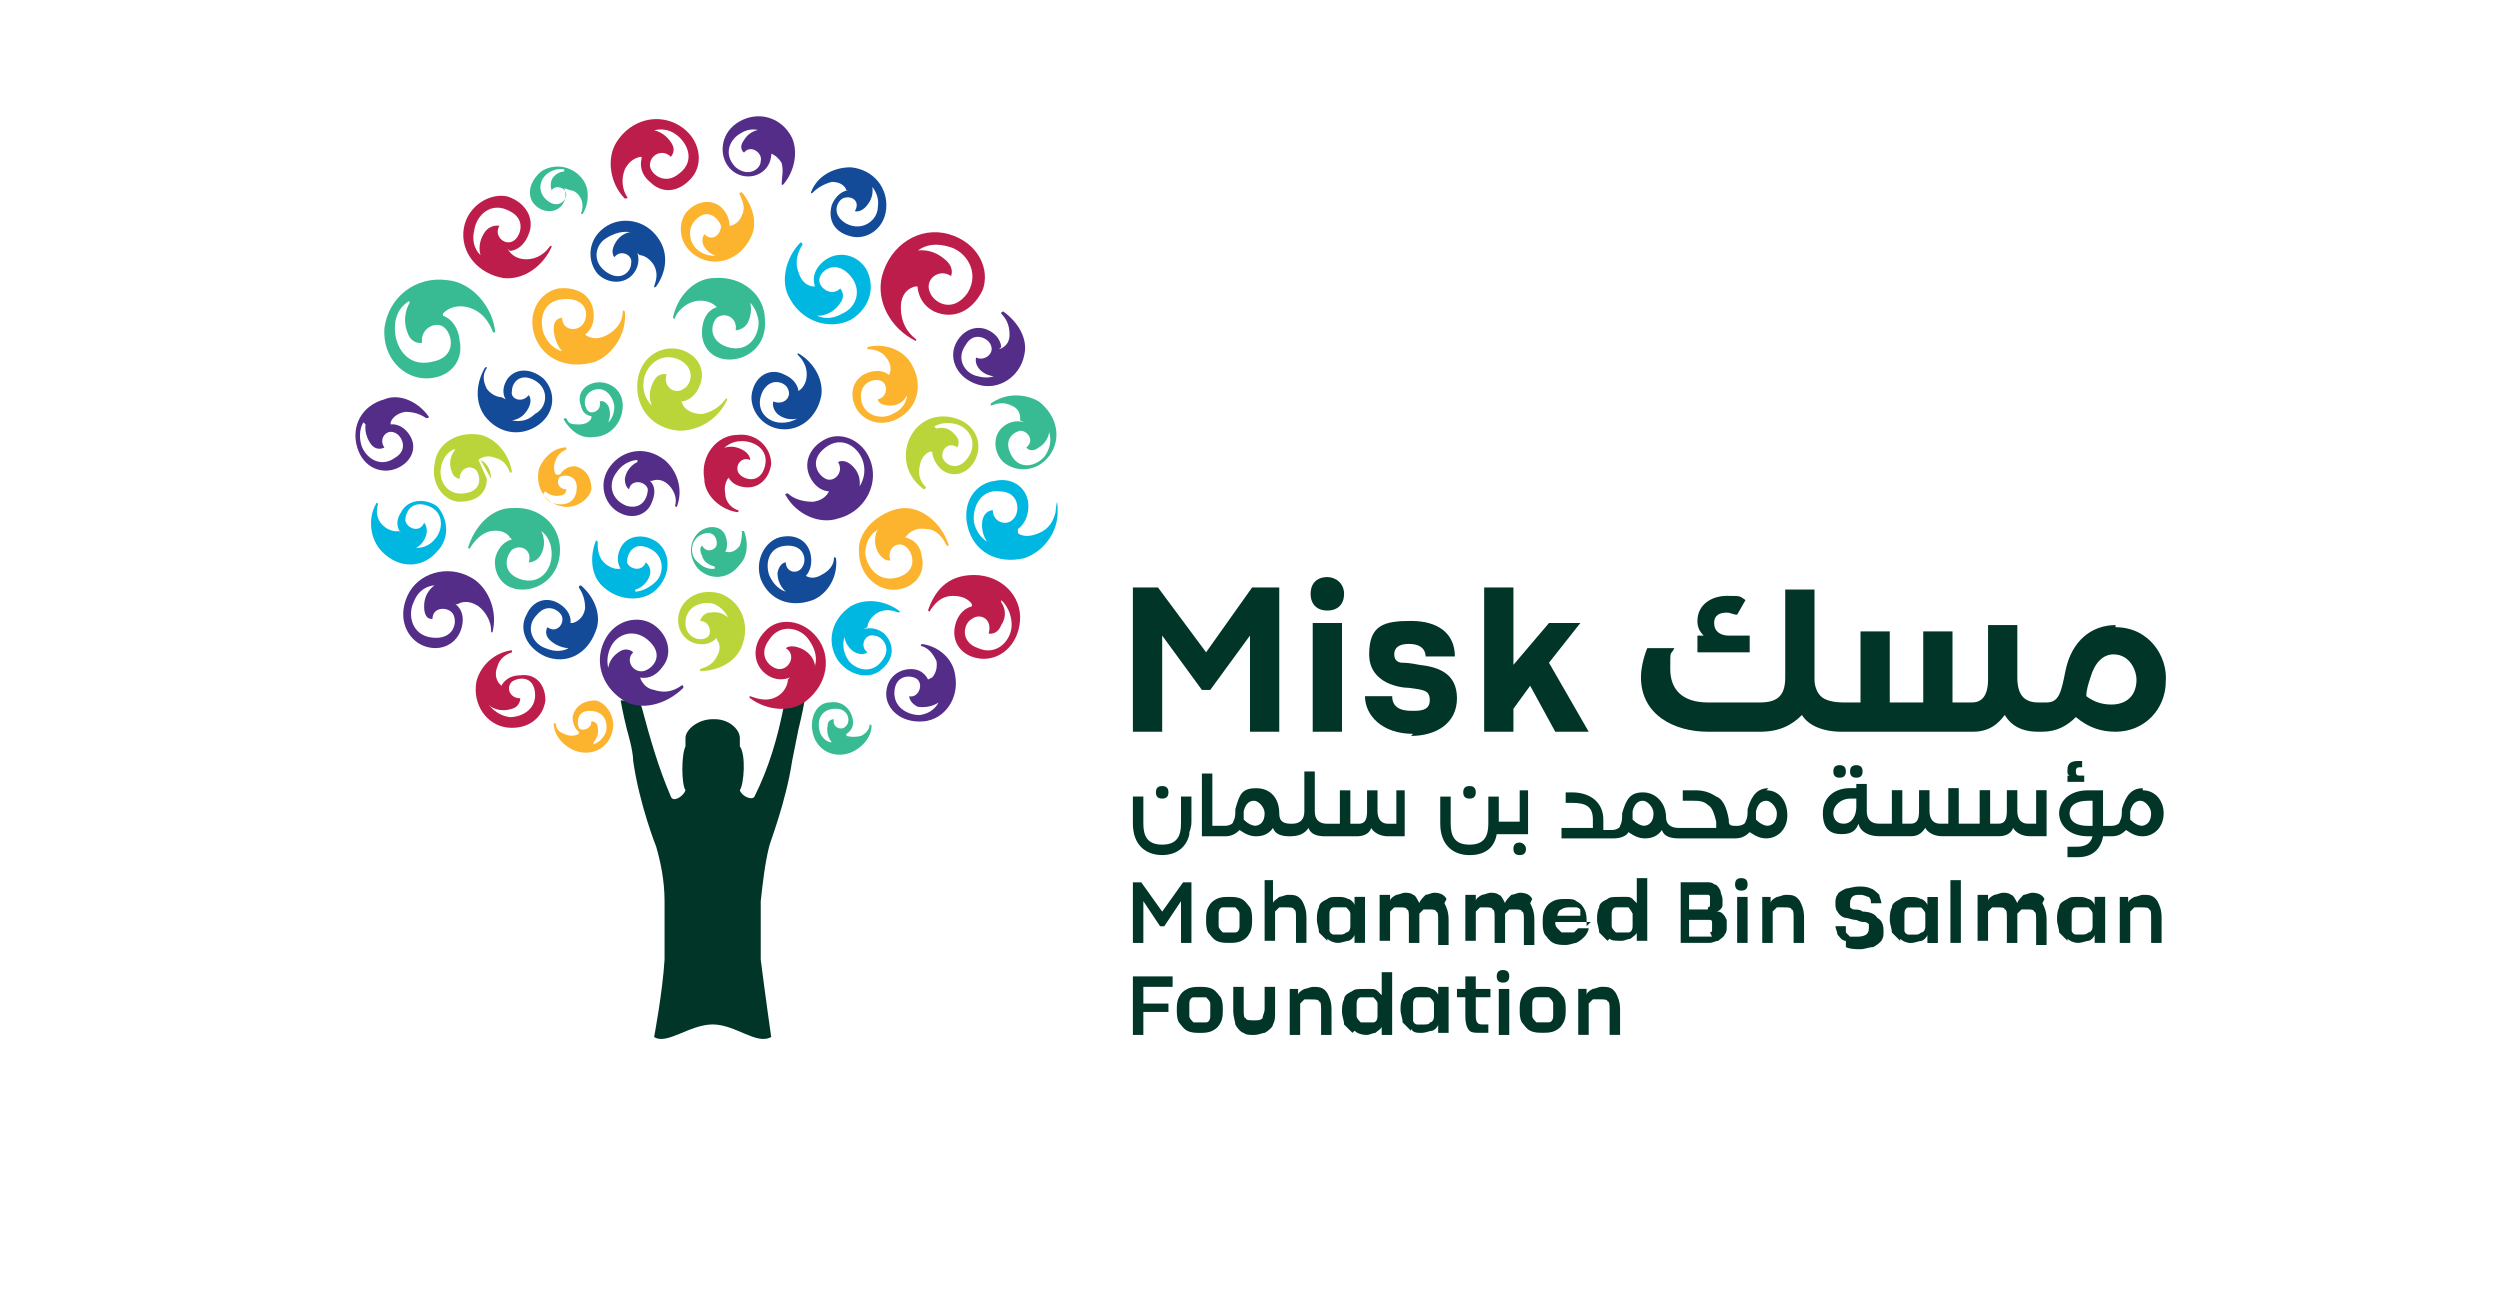 <svg width="108" height="56" viewBox="0 0 108 56" fill="none" xmlns="http://www.w3.org/2000/svg">
<path d="M76.4 34.051C75.948 34.051 75.677 34.322 75.496 34.954C75.496 35.225 75.496 35.315 75.406 35.496C75.406 35.586 75.225 35.677 75.045 35.677H74.954C74.683 35.677 74.683 35.586 74.683 35.406C74.593 34.864 74.412 34.502 74.141 34.412C73.87 34.231 73.6 34.141 73.238 34.141C72.877 34.141 72.877 34.141 72.696 34.141V34.593C72.877 34.593 73.058 34.593 73.148 34.593C73.329 34.593 73.6 34.593 73.78 34.773C73.961 34.864 74.051 35.135 74.141 35.496C74.141 35.586 74.141 35.677 74.141 35.767H72.516C72.154 35.767 71.974 35.586 71.974 35.315C71.974 34.683 71.522 34.231 70.98 34.231C70.438 34.231 70.257 34.502 70.077 35.135C70.077 35.406 70.077 35.496 69.987 35.677C69.987 35.767 69.806 35.857 69.625 35.857H69.264V35.406C69.264 34.683 68.722 34.231 67.909 34.231H67.638V34.683H67.909C68.541 34.683 68.812 34.864 68.812 35.406V35.767H67.457V36.218H69.716C69.987 36.218 70.257 36.128 70.348 35.948C70.619 36.128 70.799 36.218 71.07 36.218C71.341 36.218 71.612 36.128 71.793 35.857C71.883 36.128 72.154 36.218 72.516 36.218H74.954C75.225 36.218 75.406 36.128 75.587 35.948C75.858 36.128 76.038 36.218 76.309 36.218C76.761 36.218 77.212 35.857 77.212 35.225C77.212 34.593 76.851 34.141 76.309 34.141M71.07 35.677C70.89 35.677 70.709 35.586 70.528 35.406C70.528 35.315 70.528 35.225 70.528 35.044C70.619 34.683 70.799 34.593 70.98 34.593C71.161 34.593 71.432 34.864 71.432 35.135C71.432 35.496 71.251 35.677 70.98 35.677M76.4 35.677C76.219 35.677 76.038 35.586 75.858 35.406C75.858 35.315 75.858 35.225 75.858 35.044C75.948 34.683 76.129 34.593 76.309 34.593C76.49 34.593 76.761 34.864 76.761 35.135C76.761 35.496 76.58 35.677 76.309 35.677" fill="#003528"/>
<path d="M87.961 34.048V35.583H87.6C87.329 35.583 87.148 35.403 87.148 35.041V34.138H86.696V35.041C86.696 35.403 86.606 35.583 86.335 35.583H85.974V34.138H85.522V35.583H84.619V34.048H84.167V35.583H83.806C83.535 35.583 83.355 35.403 83.355 35.041V34.138H82.903V35.041C82.903 35.403 82.813 35.583 82.542 35.583H82.18V34.138H81.729V35.583H81.187C80.826 35.583 80.645 35.403 80.645 35.041V33.867H80.193V34.048C80.103 34.048 80.013 34.048 79.922 34.048C79.29 34.048 78.748 34.409 78.748 35.132C78.748 35.854 79.109 36.035 79.561 36.035C80.013 36.035 80.193 35.854 80.284 35.583C80.374 35.945 80.735 36.125 81.187 36.125H82.542C82.813 36.125 82.993 36.035 83.174 35.764C83.264 35.945 83.535 36.125 83.896 36.125H86.335C86.606 36.125 86.877 36.035 86.967 35.764C87.058 35.945 87.329 36.125 87.69 36.125H88.413V34.138H87.961V34.048ZM80.193 34.861C80.193 35.222 80.013 35.583 79.651 35.583C79.29 35.583 79.2 35.312 79.2 35.132C79.2 34.77 79.561 34.499 79.922 34.499C80.284 34.499 80.103 34.499 80.193 34.499V34.861Z" fill="#003528"/>
<path d="M89.857 33.507C89.767 33.507 89.677 33.507 89.677 33.327C89.677 33.146 89.767 33.146 89.857 33.146C89.948 33.146 89.948 33.146 89.948 33.146V32.875C89.948 32.875 89.857 32.875 89.767 32.875C89.496 32.875 89.315 32.965 89.315 33.236C89.315 33.507 89.315 33.417 89.406 33.507H89.315V33.778H90.038V33.507H89.767H89.857Z" fill="#003528"/>
<path d="M92.567 34.051C92.115 34.051 91.844 34.322 91.664 34.954C91.664 35.225 91.664 35.315 91.573 35.496C91.573 35.586 91.393 35.677 91.212 35.677H90.851V34.141H90.219C89.315 34.141 88.954 34.683 88.954 35.135C88.954 35.586 89.315 36.128 90.219 36.128H90.399C90.309 36.489 90.038 36.58 89.677 36.58C89.315 36.58 89.496 36.58 89.315 36.58V37.031C89.496 37.031 89.586 37.031 89.767 37.031C90.399 37.031 90.761 36.67 90.851 36.128H91.212C91.483 36.128 91.664 36.038 91.844 35.857C92.115 36.038 92.296 36.128 92.567 36.128C93.019 36.128 93.47 35.767 93.47 35.135C93.47 34.593 93.109 34.141 92.567 34.141M90.399 35.677H90.219C89.586 35.677 89.406 35.406 89.406 35.135C89.406 34.864 89.586 34.593 90.219 34.593H90.399V35.677ZM92.567 35.677C92.386 35.677 92.206 35.586 92.025 35.406C92.025 35.315 92.025 35.225 92.025 35.044C92.115 34.683 92.296 34.593 92.477 34.593C92.657 34.593 92.928 34.864 92.928 35.135C92.928 35.496 92.748 35.677 92.477 35.677" fill="#003528"/>
<path d="M60.322 34.051V35.586H59.961C59.69 35.586 59.509 35.406 59.509 35.044V34.141H59.057V35.044C59.057 35.406 58.967 35.586 58.696 35.586H58.335V34.141H57.883V35.586H57.341C56.98 35.586 56.799 35.406 56.799 35.044V33.328H56.348V35.044C56.348 35.406 56.167 35.586 55.806 35.586C55.444 35.586 55.264 35.496 55.264 35.135C55.264 34.502 54.903 34.051 54.27 34.051C53.638 34.051 53.548 34.322 53.367 34.954C53.367 35.225 53.367 35.315 53.277 35.496C53.277 35.586 53.096 35.676 52.915 35.676H52.373V33.418H51.922V36.128H52.915C53.186 36.128 53.367 36.038 53.548 35.857C53.819 36.038 53.999 36.128 54.27 36.128C54.541 36.128 54.812 36.038 54.993 35.767C55.083 36.038 55.354 36.128 55.715 36.128C56.077 36.128 56.348 36.038 56.528 35.767C56.619 36.038 56.89 36.128 57.251 36.128H58.606C58.877 36.128 59.148 36.038 59.238 35.767C59.328 35.947 59.599 36.128 59.961 36.128H60.683V34.141H60.322V34.051ZM54.27 35.676C54.09 35.676 53.909 35.586 53.728 35.406C53.728 35.315 53.728 35.225 53.728 35.044C53.819 34.683 53.999 34.593 54.18 34.593C54.361 34.593 54.632 34.864 54.632 35.135C54.632 35.496 54.451 35.676 54.18 35.676" fill="#003528"/>
<path d="M51.38 36.036C51.29 36.488 50.928 36.939 50.206 36.939C49.483 36.939 48.941 36.488 48.941 35.584V34.41H49.393V35.584C49.393 36.126 49.574 36.488 50.206 36.488C50.838 36.488 51.019 36.126 51.019 35.584V34.41H51.47V35.494C51.47 35.765 51.38 35.946 51.38 35.946" fill="#003528"/>
<path d="M66.012 34.321V36.037H64.657C64.567 36.579 64.206 36.941 63.483 36.941C62.761 36.941 62.219 36.489 62.219 35.586V34.412H62.67V35.586C62.67 36.128 62.851 36.489 63.483 36.489C64.115 36.489 64.296 36.128 64.296 35.586V34.412H64.748V35.495H65.651V34.141H66.012V34.321Z" fill="#003528"/>
<path d="M65.922 36.669C65.922 36.85 65.832 36.94 65.651 36.94C65.47 36.94 65.38 36.85 65.38 36.669C65.38 36.489 65.47 36.398 65.651 36.398C65.741 36.398 65.922 36.489 65.922 36.669Z" fill="#003528"/>
<path d="M79.742 33.326C79.742 33.506 79.651 33.597 79.471 33.597C79.29 33.597 79.2 33.506 79.2 33.326C79.2 33.145 79.29 33.055 79.471 33.055C79.651 33.055 79.742 33.145 79.742 33.326Z" fill="#003528"/>
<path d="M80.464 33.326C80.464 33.506 80.374 33.597 80.193 33.597C80.012 33.597 79.922 33.506 79.922 33.326C79.922 33.145 80.012 33.055 80.193 33.055C80.374 33.055 80.464 33.145 80.464 33.326Z" fill="#003528"/>
<path d="M63.754 34.228C63.754 34.409 63.664 34.499 63.483 34.499C63.303 34.499 63.212 34.409 63.212 34.228C63.212 34.047 63.303 33.957 63.483 33.957C63.664 33.957 63.754 34.047 63.754 34.228Z" fill="#003528"/>
<path d="M50.477 34.228C50.477 34.409 50.387 34.499 50.206 34.499C50.025 34.499 49.935 34.409 49.935 34.228C49.935 34.047 50.025 33.957 50.206 33.957C50.387 33.957 50.477 34.047 50.477 34.228Z" fill="#003528"/>
<path d="M48.941 38.117H49.303L50.206 39.382L51.109 38.117H51.47V40.736H51.019V38.93L50.296 40.014H50.116L49.393 38.93V40.736H48.941V38.117Z" fill="#003528"/>
<path d="M52.555 40.643C52.374 40.553 52.284 40.372 52.193 40.282C52.103 40.101 52.103 39.92 52.103 39.74C52.103 39.559 52.103 39.378 52.193 39.198C52.284 39.017 52.374 38.927 52.555 38.836C52.735 38.746 52.916 38.746 53.097 38.746C53.277 38.746 53.458 38.746 53.639 38.836C53.819 38.927 53.91 39.107 54 39.198C54.09 39.378 54.09 39.559 54.09 39.74C54.09 39.92 54.09 40.101 54 40.282C53.91 40.462 53.819 40.553 53.639 40.643C53.458 40.733 53.277 40.733 53.097 40.733C52.916 40.733 52.735 40.733 52.555 40.643ZM53.367 40.282C53.458 40.282 53.548 40.191 53.548 40.011C53.548 39.92 53.548 39.83 53.548 39.74C53.548 39.649 53.548 39.469 53.548 39.469C53.548 39.378 53.458 39.288 53.367 39.198C53.367 39.198 53.187 39.198 53.097 39.198C53.006 39.198 52.916 39.198 52.826 39.198C52.735 39.198 52.645 39.288 52.645 39.469C52.645 39.559 52.645 39.649 52.645 39.74C52.645 39.83 52.645 40.011 52.645 40.011C52.645 40.101 52.735 40.191 52.826 40.282C52.916 40.282 53.006 40.282 53.097 40.282C53.187 40.282 53.277 40.282 53.367 40.282Z" fill="#003528"/>
<path d="M54.993 38.023V39.017C54.993 38.927 55.174 38.836 55.264 38.746C55.354 38.746 55.535 38.656 55.625 38.656C55.896 38.656 56.077 38.656 56.258 38.927C56.348 39.107 56.438 39.288 56.438 39.649V40.733H55.987V39.649C55.987 39.469 55.987 39.288 55.896 39.288C55.896 39.198 55.716 39.198 55.535 39.198C55.354 39.198 55.354 39.198 55.264 39.198C55.264 39.198 55.174 39.288 55.083 39.378C55.083 39.469 55.083 39.559 55.083 39.649V40.643H54.632V38.023H55.083H54.993Z" fill="#003528"/>
<path d="M57.342 40.643C57.251 40.553 57.071 40.372 56.98 40.282C56.98 40.101 56.89 39.92 56.89 39.74C56.89 39.559 56.89 39.378 56.98 39.198C56.98 39.017 57.161 38.927 57.342 38.836C57.432 38.746 57.613 38.746 57.793 38.746C57.974 38.746 58.064 38.746 58.245 38.836C58.335 38.836 58.516 39.017 58.516 39.107V38.746H58.968V40.733H58.516V40.372C58.516 40.462 58.335 40.643 58.245 40.643C58.155 40.643 57.974 40.733 57.793 40.733C57.613 40.733 57.432 40.643 57.342 40.553M58.155 40.282C58.245 40.282 58.335 40.191 58.335 40.011C58.335 39.92 58.335 39.83 58.335 39.74C58.335 39.649 58.335 39.559 58.335 39.469C58.335 39.378 58.245 39.288 58.155 39.198C58.064 39.198 57.974 39.198 57.884 39.198C57.793 39.198 57.703 39.198 57.613 39.198C57.522 39.198 57.432 39.288 57.432 39.469C57.432 39.559 57.432 39.649 57.432 39.83C57.432 40.011 57.432 40.101 57.432 40.191C57.432 40.282 57.522 40.372 57.613 40.372C57.703 40.372 57.793 40.372 57.884 40.372C57.974 40.372 58.064 40.372 58.155 40.282Z" fill="#003528"/>
<path d="M62.4 39.018C62.49 39.199 62.58 39.379 62.58 39.741V40.825H62.129V39.741C62.129 39.56 62.129 39.379 62.038 39.379C62.038 39.289 61.858 39.289 61.767 39.289C61.677 39.289 61.587 39.289 61.496 39.289C61.496 39.289 61.406 39.379 61.316 39.47C61.316 39.47 61.316 39.65 61.316 39.741V40.734H60.864V39.65C60.864 39.47 60.864 39.289 60.774 39.289C60.774 39.199 60.593 39.199 60.503 39.199C60.413 39.199 60.322 39.199 60.232 39.199C60.232 39.199 60.142 39.289 60.051 39.379C60.051 39.379 60.051 39.56 60.051 39.65V40.644H59.6V38.657H60.051V38.928C60.051 38.837 60.142 38.747 60.322 38.657C60.413 38.657 60.593 38.566 60.684 38.566C60.774 38.566 60.954 38.566 61.045 38.657C61.135 38.657 61.225 38.837 61.316 39.018C61.316 38.928 61.496 38.747 61.587 38.657C61.677 38.657 61.858 38.566 61.948 38.566C62.219 38.566 62.4 38.657 62.49 38.837" fill="#003528"/>
<path d="M66.103 39.018C66.194 39.199 66.284 39.379 66.284 39.741V40.825H65.832V39.741C65.832 39.56 65.832 39.379 65.742 39.379C65.742 39.289 65.561 39.289 65.471 39.289C65.381 39.289 65.29 39.289 65.2 39.289C65.2 39.289 65.11 39.379 65.019 39.47C65.019 39.56 65.019 39.65 65.019 39.741V40.734H64.568V39.65C64.568 39.47 64.568 39.289 64.477 39.289C64.477 39.199 64.297 39.199 64.206 39.199C64.116 39.199 64.026 39.199 63.935 39.199C63.935 39.199 63.845 39.289 63.755 39.379C63.755 39.47 63.755 39.56 63.755 39.65V40.644H63.303V38.657H63.755V38.928C63.755 38.837 63.845 38.747 64.026 38.657C64.116 38.657 64.297 38.566 64.387 38.566C64.477 38.566 64.658 38.566 64.748 38.657C64.839 38.657 64.929 38.837 65.019 39.018C65.019 38.928 65.2 38.747 65.29 38.657C65.381 38.657 65.561 38.566 65.652 38.566C65.923 38.566 66.103 38.657 66.194 38.837" fill="#003528"/>
<path d="M68.722 39.83H67.187C67.187 39.92 67.187 40.01 67.277 40.1C67.277 40.1 67.368 40.191 67.458 40.281C67.458 40.281 67.639 40.281 67.729 40.281C67.819 40.281 67.909 40.281 68 40.281C68 40.281 68.09 40.191 68.18 40.1H68.632C68.632 40.191 68.542 40.371 68.451 40.462C68.361 40.552 68.271 40.642 68.09 40.733C68 40.733 67.819 40.823 67.639 40.823C67.458 40.823 67.277 40.823 67.097 40.733C66.916 40.642 66.826 40.462 66.735 40.371C66.645 40.191 66.645 40.01 66.645 39.83C66.645 39.649 66.645 39.468 66.735 39.288C66.826 39.107 66.916 39.017 67.097 38.926C67.277 38.836 67.458 38.836 67.639 38.836C67.819 38.836 68 38.836 68.09 38.926C68.271 39.017 68.361 39.107 68.451 39.288C68.542 39.468 68.542 39.649 68.542 39.83C68.542 39.83 68.542 39.92 68.542 40.01M68.271 39.468C68.271 39.468 68.271 39.378 68.271 39.288C68.271 39.288 68.18 39.197 68.09 39.197C68 39.197 67.909 39.197 67.819 39.197C67.729 39.197 67.548 39.197 67.458 39.288C67.368 39.288 67.277 39.468 67.277 39.559H68.271V39.468Z" fill="#003528"/>
<path d="M69.445 40.643C69.355 40.553 69.174 40.372 69.084 40.282C69.084 40.101 68.993 39.921 68.993 39.74C68.993 39.559 68.993 39.379 69.084 39.198C69.084 39.017 69.264 38.927 69.445 38.837C69.535 38.746 69.716 38.746 69.987 38.746C70.258 38.746 70.167 38.746 70.258 38.746C70.348 38.746 70.438 38.746 70.529 38.837C70.529 38.837 70.619 38.927 70.709 39.017V37.934H71.161V40.643H70.709V40.282C70.709 40.372 70.529 40.463 70.438 40.553C70.348 40.553 70.167 40.643 70.077 40.643C69.806 40.643 69.625 40.643 69.535 40.553M70.348 40.282C70.438 40.282 70.529 40.192 70.529 40.011C70.529 39.921 70.529 39.83 70.529 39.74C70.529 39.65 70.529 39.469 70.529 39.469C70.529 39.469 70.438 39.288 70.348 39.198C70.258 39.198 70.167 39.198 70.077 39.198C69.987 39.198 69.896 39.198 69.806 39.198C69.716 39.198 69.625 39.288 69.625 39.469C69.625 39.559 69.625 39.65 69.625 39.74C69.625 39.83 69.625 40.011 69.625 40.011C69.625 40.101 69.716 40.192 69.806 40.282C69.896 40.282 69.987 40.282 70.077 40.282C70.167 40.282 70.258 40.282 70.348 40.282Z" fill="#003528"/>
<path d="M73.69 38.113C73.871 38.113 73.961 38.113 74.052 38.204C74.142 38.204 74.232 38.294 74.323 38.475C74.323 38.565 74.413 38.745 74.413 38.836C74.413 38.926 74.413 38.926 74.413 39.107C74.413 39.107 74.413 39.197 74.323 39.288C74.323 39.288 74.232 39.378 74.142 39.378C74.232 39.378 74.323 39.378 74.413 39.468C74.503 39.558 74.503 39.558 74.594 39.739C74.594 39.829 74.594 39.92 74.594 40.01C74.594 40.191 74.594 40.281 74.503 40.371C74.503 40.462 74.323 40.552 74.232 40.642C74.142 40.642 73.961 40.733 73.871 40.733H72.606V38.113H73.781H73.69ZM73.781 39.197C73.781 39.197 73.871 39.197 73.871 39.107C73.871 39.107 73.871 39.017 73.871 38.926C73.871 38.836 73.871 38.836 73.871 38.745C73.871 38.745 73.871 38.655 73.781 38.655C73.781 38.655 73.69 38.655 73.6 38.655H72.968V39.288H73.6C73.6 39.288 73.69 39.288 73.781 39.288M73.871 40.281C73.871 40.281 73.961 40.281 73.961 40.191C73.961 40.191 73.961 40.1 73.961 40.01C73.961 39.92 73.961 39.92 73.961 39.829C73.961 39.829 73.961 39.739 73.871 39.739C73.781 39.739 73.781 39.739 73.69 39.739H72.968V40.462H73.69C73.781 40.462 73.871 40.462 73.961 40.462" fill="#003528"/>
<path d="M75.496 38.746H75.045V40.733H75.496V38.746Z" fill="#003528"/>
<path d="M76.49 38.747V39.017C76.49 38.927 76.581 38.837 76.761 38.747C76.852 38.747 77.032 38.656 77.123 38.656C77.393 38.656 77.574 38.656 77.755 38.927C77.845 39.108 77.935 39.288 77.935 39.65V40.734H77.484V39.65C77.484 39.469 77.484 39.288 77.393 39.288C77.393 39.198 77.213 39.198 77.032 39.198C76.852 39.198 76.852 39.198 76.761 39.198C76.761 39.198 76.671 39.288 76.581 39.379C76.581 39.469 76.581 39.559 76.581 39.74V40.734H76.129V38.747H76.581H76.49Z" fill="#003528"/>
<path d="M79.742 40.645C79.561 40.645 79.471 40.465 79.38 40.374C79.38 40.284 79.29 40.103 79.29 40.013H79.742C79.742 40.013 79.742 40.194 79.742 40.284C79.742 40.284 79.832 40.374 79.922 40.465C80.013 40.465 80.103 40.465 80.193 40.465C80.555 40.465 80.735 40.374 80.735 40.103C80.735 39.832 80.735 40.013 80.735 39.923C80.735 39.923 80.645 39.832 80.555 39.832C80.464 39.832 80.374 39.832 80.193 39.742C80.013 39.742 79.832 39.652 79.742 39.652C79.651 39.652 79.471 39.561 79.38 39.381C79.29 39.29 79.29 39.11 79.29 39.02C79.29 38.929 79.29 38.748 79.38 38.658C79.38 38.568 79.561 38.477 79.742 38.387C79.832 38.387 80.103 38.297 80.284 38.297C80.464 38.297 80.645 38.297 80.826 38.387C80.916 38.387 81.097 38.568 81.187 38.658C81.187 38.748 81.277 38.929 81.277 39.02H80.826C80.826 38.929 80.826 38.839 80.735 38.748C80.645 38.748 80.555 38.658 80.374 38.658C80.193 38.658 80.103 38.658 80.013 38.748C80.013 38.748 79.922 38.839 79.922 39.02C79.922 39.2 79.922 39.11 79.922 39.2C79.922 39.2 80.013 39.29 80.103 39.29C80.193 39.29 80.374 39.29 80.464 39.381C80.735 39.381 81.006 39.471 81.097 39.652C81.277 39.742 81.368 39.923 81.368 40.194C81.368 40.465 81.368 40.465 81.277 40.645C81.187 40.736 81.097 40.826 80.916 40.916C80.735 40.916 80.555 41.007 80.374 41.007C80.193 41.007 79.922 41.007 79.742 40.916" fill="#003528"/>
<path d="M82.09 40.647C82 40.556 81.819 40.376 81.729 40.285C81.729 40.105 81.639 39.924 81.639 39.743C81.639 39.563 81.639 39.382 81.729 39.202C81.729 39.021 81.91 38.931 82.09 38.84C82.181 38.75 82.361 38.75 82.542 38.75C82.722 38.75 82.813 38.75 82.993 38.84C83.084 38.84 83.264 39.021 83.264 39.111V38.75H83.716V40.737H83.264V40.376C83.264 40.466 83.084 40.647 82.993 40.647C82.903 40.647 82.722 40.737 82.542 40.737C82.361 40.737 82.181 40.647 82.09 40.556M82.993 40.285C83.084 40.285 83.174 40.195 83.174 40.014C83.174 39.924 83.174 39.834 83.174 39.743C83.174 39.653 83.174 39.563 83.174 39.473C83.174 39.382 83.084 39.292 82.993 39.202C82.993 39.202 82.813 39.202 82.722 39.202C82.632 39.202 82.542 39.202 82.452 39.202C82.361 39.202 82.271 39.292 82.271 39.473C82.271 39.563 82.271 39.653 82.271 39.834C82.271 40.014 82.271 40.105 82.271 40.195C82.271 40.285 82.361 40.376 82.452 40.376C82.542 40.376 82.632 40.376 82.722 40.376C82.813 40.376 82.903 40.376 82.993 40.285Z" fill="#003528"/>
<path d="M84.709 38.023H84.258V40.733H84.709V38.023Z" fill="#003528"/>
<path d="M88.232 39.018C88.323 39.199 88.413 39.379 88.413 39.741V40.825H87.961V39.741C87.961 39.56 87.961 39.379 87.871 39.379C87.871 39.289 87.69 39.289 87.6 39.289C87.51 39.289 87.419 39.289 87.329 39.289C87.329 39.289 87.239 39.379 87.148 39.47C87.148 39.56 87.148 39.65 87.148 39.741V40.734H86.697V39.65C86.697 39.47 86.697 39.289 86.606 39.289C86.606 39.199 86.426 39.199 86.335 39.199C86.245 39.199 86.155 39.199 86.064 39.199C86.064 39.199 85.974 39.289 85.884 39.379C85.884 39.47 85.884 39.56 85.884 39.65V40.644H85.432V38.657H85.884V38.928C85.884 38.837 85.974 38.747 86.155 38.657C86.245 38.657 86.426 38.566 86.516 38.566C86.606 38.566 86.787 38.566 86.877 38.657C86.968 38.657 87.058 38.837 87.148 39.018C87.148 38.928 87.329 38.747 87.419 38.657C87.51 38.657 87.69 38.566 87.781 38.566C88.052 38.566 88.232 38.657 88.322 38.837" fill="#003528"/>
<path d="M89.316 40.643C89.225 40.553 89.045 40.372 88.955 40.282C88.955 40.101 88.864 39.92 88.864 39.74C88.864 39.559 88.864 39.378 88.955 39.198C88.955 39.017 89.135 38.927 89.316 38.836C89.406 38.746 89.587 38.746 89.767 38.746C89.948 38.746 90.038 38.746 90.219 38.836C90.309 38.836 90.49 39.017 90.49 39.107V38.746H90.942V40.733H90.49V40.372C90.49 40.462 90.309 40.643 90.219 40.643C90.129 40.643 89.948 40.733 89.767 40.733C89.587 40.733 89.406 40.643 89.316 40.553M90.219 40.282C90.309 40.282 90.4 40.191 90.4 40.011C90.4 39.92 90.4 39.83 90.4 39.74C90.4 39.649 90.4 39.559 90.4 39.469C90.4 39.378 90.309 39.288 90.219 39.198C90.219 39.198 90.038 39.198 89.948 39.198C89.858 39.198 89.767 39.198 89.677 39.198C89.587 39.198 89.496 39.288 89.496 39.469C89.496 39.559 89.496 39.649 89.496 39.83C89.496 40.011 89.496 40.101 89.496 40.191C89.496 40.282 89.587 40.372 89.677 40.372C89.767 40.372 89.858 40.372 89.948 40.372C90.038 40.372 90.129 40.372 90.219 40.282Z" fill="#003528"/>
<path d="M91.936 38.747V39.017C91.936 38.927 92.026 38.837 92.207 38.747C92.297 38.747 92.478 38.656 92.568 38.656C92.839 38.656 93.019 38.656 93.2 38.927C93.29 39.108 93.381 39.288 93.381 39.65V40.734H92.929V39.65C92.929 39.469 92.929 39.288 92.839 39.288C92.839 39.198 92.658 39.198 92.477 39.198C92.297 39.198 92.297 39.198 92.207 39.198C92.207 39.198 92.116 39.288 92.026 39.379C92.026 39.469 92.026 39.559 92.026 39.74V40.734H91.574V38.747H92.026H91.936Z" fill="#003528"/>
<path d="M48.941 42.09V44.709H49.393V43.716H50.477V43.354H49.393V42.632H50.657V42.18H48.941V42.09Z" fill="#003528"/>
<path d="M51.29 44.53C51.109 44.439 51.019 44.259 50.929 44.168C50.838 43.988 50.838 43.807 50.838 43.626C50.838 43.446 50.838 43.265 50.929 43.084C51.019 42.904 51.109 42.813 51.29 42.723C51.471 42.633 51.651 42.633 51.832 42.633C52.013 42.633 52.193 42.633 52.374 42.723C52.554 42.813 52.645 42.994 52.735 43.084C52.825 43.265 52.825 43.446 52.825 43.626C52.825 43.807 52.825 43.988 52.735 44.168C52.645 44.349 52.554 44.439 52.374 44.53C52.193 44.62 52.013 44.62 51.832 44.62C51.651 44.62 51.471 44.62 51.29 44.53ZM52.103 44.168C52.193 44.168 52.283 44.078 52.283 43.897C52.283 43.807 52.283 43.717 52.283 43.626C52.283 43.536 52.283 43.355 52.283 43.355C52.283 43.265 52.193 43.175 52.103 43.084C52.103 43.084 51.922 43.084 51.832 43.084C51.742 43.084 51.651 43.084 51.561 43.084C51.471 43.084 51.38 43.175 51.38 43.355C51.38 43.446 51.38 43.536 51.38 43.626C51.38 43.717 51.38 43.897 51.38 43.897C51.38 43.988 51.471 44.078 51.561 44.168C51.651 44.168 51.742 44.168 51.832 44.168C51.922 44.168 52.103 44.168 52.103 44.168Z" fill="#003528"/>
<path d="M53.728 44.62C53.638 44.62 53.458 44.439 53.367 44.259C53.367 44.168 53.277 43.897 53.277 43.717V42.633H53.728V43.626C53.728 43.807 53.728 43.988 53.819 43.988C53.819 44.078 53.999 44.078 54.18 44.078C54.361 44.078 54.451 44.078 54.541 43.988C54.541 43.897 54.632 43.717 54.632 43.626V42.633H55.083V43.717C55.083 43.988 55.083 44.078 54.993 44.259C54.993 44.349 54.812 44.53 54.632 44.62C54.541 44.62 54.361 44.71 54.18 44.71C53.999 44.71 53.819 44.71 53.728 44.62Z" fill="#003528"/>
<path d="M56.077 42.723V42.994C56.077 42.904 56.167 42.813 56.348 42.723C56.438 42.723 56.619 42.633 56.709 42.633C56.98 42.633 57.161 42.633 57.342 42.904C57.432 43.084 57.522 43.265 57.522 43.626V44.71H57.071V43.626C57.071 43.446 57.071 43.265 56.98 43.265C56.98 43.175 56.8 43.175 56.619 43.175C56.438 43.175 56.438 43.175 56.348 43.175C56.348 43.175 56.258 43.265 56.167 43.355C56.167 43.446 56.167 43.536 56.167 43.717V44.71H55.716V42.723H56.167H56.077Z" fill="#003528"/>
<path d="M58.425 44.619C58.335 44.529 58.154 44.348 58.064 44.258C58.064 44.077 57.974 43.897 57.974 43.716C57.974 43.535 57.974 43.355 58.064 43.174C58.064 42.993 58.245 42.903 58.425 42.813C58.516 42.723 58.696 42.723 58.967 42.723C59.238 42.723 59.148 42.723 59.238 42.723C59.328 42.723 59.419 42.723 59.509 42.813C59.509 42.813 59.599 42.903 59.69 42.993V42H60.141V44.71H59.69V44.348C59.69 44.439 59.509 44.529 59.419 44.619C59.328 44.619 59.148 44.71 59.057 44.71C58.786 44.71 58.606 44.619 58.516 44.529M59.328 44.168C59.419 44.168 59.509 44.077 59.509 43.897C59.509 43.806 59.509 43.716 59.509 43.626C59.509 43.535 59.509 43.355 59.509 43.355C59.509 43.264 59.419 43.174 59.328 43.084C59.238 43.084 59.148 43.084 59.057 43.084C58.967 43.084 58.877 43.084 58.786 43.084C58.696 43.084 58.606 43.174 58.606 43.355C58.606 43.445 58.606 43.535 58.606 43.626C58.606 43.716 58.606 43.897 58.606 43.897C58.606 43.987 58.696 44.077 58.786 44.168C58.877 44.168 58.967 44.168 59.057 44.168C59.148 44.168 59.238 44.168 59.328 44.168Z" fill="#003528"/>
<path d="M60.955 44.53C60.864 44.439 60.684 44.259 60.593 44.168C60.593 43.988 60.503 43.807 60.503 43.626C60.503 43.446 60.503 43.265 60.593 43.084C60.593 42.904 60.774 42.813 60.955 42.723C61.045 42.633 61.225 42.633 61.406 42.633C61.587 42.633 61.677 42.633 61.858 42.723C61.948 42.723 62.129 42.904 62.129 42.994V42.633H62.58V44.62H62.129V44.259C62.129 44.349 61.948 44.53 61.858 44.53C61.767 44.53 61.587 44.62 61.406 44.62C61.225 44.62 61.045 44.62 60.955 44.439M61.767 44.168C61.858 44.168 61.948 44.078 61.948 43.897C61.948 43.807 61.948 43.717 61.948 43.626C61.948 43.536 61.948 43.446 61.948 43.355C61.948 43.265 61.858 43.175 61.767 43.084C61.677 43.084 61.587 43.084 61.496 43.084C61.406 43.084 61.316 43.084 61.225 43.084C61.135 43.084 61.045 43.175 61.045 43.355C61.045 43.446 61.045 43.536 61.045 43.717C61.045 43.897 61.045 43.988 61.045 44.078C61.045 44.168 61.135 44.259 61.225 44.259C61.316 44.259 61.406 44.259 61.496 44.259C61.587 44.259 61.767 44.259 61.767 44.168Z" fill="#003528"/>
<path d="M63.483 44.528C63.393 44.438 63.303 44.257 63.303 43.896V43.083H62.941V42.722H63.303V42.18H63.754V42.722H64.387V43.083H63.754V43.896C63.754 44.167 63.845 44.257 64.025 44.257H64.296V44.618H63.935C63.754 44.618 63.574 44.618 63.483 44.528Z" fill="#003528"/>
<path d="M65.2 42.723H64.748V44.71H65.2V42.723Z" fill="#003528"/>
<path d="M66.103 44.526C65.922 44.435 65.832 44.255 65.742 44.164C65.651 43.984 65.651 43.803 65.651 43.623C65.651 43.442 65.651 43.261 65.742 43.081C65.832 42.9 65.922 42.81 66.103 42.719C66.284 42.629 66.464 42.629 66.645 42.629C66.826 42.629 67.006 42.629 67.187 42.719C67.368 42.81 67.458 42.99 67.548 43.081C67.638 43.261 67.638 43.442 67.638 43.623C67.638 43.803 67.638 43.984 67.548 44.164C67.458 44.345 67.368 44.435 67.187 44.526C67.006 44.616 66.826 44.616 66.645 44.616C66.464 44.616 66.284 44.616 66.103 44.526ZM66.916 44.164C67.006 44.164 67.097 44.074 67.097 43.893C67.097 43.803 67.097 43.713 67.097 43.623C67.097 43.532 67.097 43.352 67.097 43.352C67.097 43.261 67.006 43.171 66.916 43.081C66.826 43.081 66.735 43.081 66.645 43.081C66.555 43.081 66.464 43.081 66.374 43.081C66.284 43.081 66.193 43.171 66.193 43.352C66.193 43.442 66.193 43.532 66.193 43.623C66.193 43.713 66.193 43.893 66.193 43.893C66.193 43.984 66.284 44.074 66.374 44.164C66.464 44.164 66.555 44.164 66.645 44.164C66.735 44.164 66.916 44.164 66.916 44.164Z" fill="#003528"/>
<path d="M68.541 42.719V42.99C68.541 42.9 68.632 42.81 68.812 42.719C68.903 42.719 69.083 42.629 69.174 42.629C69.445 42.629 69.625 42.629 69.806 42.9C69.896 43.081 69.987 43.261 69.987 43.623V44.706H69.535V43.623C69.535 43.442 69.535 43.261 69.445 43.261C69.445 43.171 69.264 43.171 69.083 43.171C68.903 43.171 68.903 43.171 68.812 43.171C68.812 43.171 68.722 43.261 68.632 43.352C68.632 43.442 68.632 43.532 68.632 43.713V44.706H68.18V42.719H68.632H68.541Z" fill="#003528"/>
<path d="M75.496 38.205C75.496 38.385 75.406 38.475 75.226 38.475C75.045 38.475 74.955 38.385 74.955 38.205C74.955 38.024 75.045 37.934 75.226 37.934C75.406 37.934 75.496 38.024 75.496 38.205Z" fill="#003528"/>
<path d="M65.2 42.177C65.2 42.358 65.109 42.448 64.929 42.448C64.748 42.448 64.658 42.358 64.658 42.177C64.658 41.997 64.748 41.906 64.929 41.906C65.109 41.906 65.2 41.997 65.2 42.177Z" fill="#003528"/>
<path d="M48.941 25.379H50.025L52.103 28.179L54.09 25.379H55.264V31.611H53.999V27.456L52.283 29.805H51.922L50.206 27.456V31.611H48.941V25.379Z" fill="#003528"/>
<path d="M57.974 26.914H56.709V31.611H57.974V26.914Z" fill="#003528"/>
<path d="M61.045 31.702C59.69 31.702 58.967 30.889 58.967 30.076H60.142C60.142 30.708 60.774 30.708 61.045 30.708C61.316 30.708 61.767 30.708 61.767 30.256C61.767 29.805 61.496 29.805 60.864 29.715C60.503 29.715 59.148 29.534 59.148 28.269C59.148 27.005 59.78 26.824 60.954 26.824C62.129 26.824 62.851 27.366 62.851 28.36H61.587C61.587 28.179 61.496 27.818 60.864 27.818C60.232 27.818 60.232 28.179 60.232 28.269C60.232 28.54 60.412 28.631 60.593 28.631C60.683 28.631 60.864 28.631 61.316 28.721C62.129 28.811 62.941 29.082 62.941 30.166C62.941 31.25 62.038 31.792 60.954 31.792" fill="#003528"/>
<path d="M68.632 31.611H67.187L66.103 29.624L65.38 30.618V31.611H64.116V25.379H65.38V28.721L66.916 26.914H68.271L66.916 28.631L68.632 31.611Z" fill="#003528"/>
<path d="M57.342 24.93C57.703 24.93 58.064 25.201 58.064 25.652C58.064 26.104 57.793 26.375 57.342 26.375C56.89 26.375 56.619 26.104 56.619 25.652C56.619 25.201 56.89 24.93 57.342 24.93Z" fill="#003528"/>
<path d="M75.677 28.181H73.329V27.458H73.6C73.419 27.278 73.329 27.097 73.329 26.826C73.329 26.104 73.961 25.742 74.593 25.742C75.225 25.742 75.135 25.742 75.406 25.923L75.045 26.555C74.864 26.555 74.774 26.465 74.593 26.465C74.322 26.465 74.051 26.555 74.051 26.916C74.051 27.278 74.322 27.458 74.683 27.458H75.587V28.181H75.677Z" fill="#003528"/>
<path d="M91.393 27.004C90.4 27.004 89.497 27.637 89.226 28.991C89.045 29.895 88.955 30.346 88.413 30.346H88.051C87.419 30.346 87.148 29.985 87.148 29.262V27.004H85.884V29.353C85.884 30.346 85.342 30.346 85.161 30.346H84.348V27.275H83.084V30.346H81.638V27.275H80.374V30.346H79.651C79.2 30.346 78.838 30.256 78.658 30.075C78.477 29.895 78.387 29.624 78.387 29.353V25.469H77.122V29.262C77.122 29.985 76.851 30.346 76.038 30.346H73.781C72.697 30.346 72.155 29.804 72.155 28.901C72.155 27.998 72.155 28.359 72.335 27.998H71.161C70.981 28.449 70.89 28.901 70.89 29.262C70.89 30.888 72.335 31.611 73.781 31.611H76.038C76.851 31.611 77.393 31.34 77.845 30.888C78.116 31.34 78.748 31.611 79.561 31.611H85.251C86.155 31.611 86.516 30.978 86.606 30.888C86.877 31.34 87.329 31.611 88.051 31.611H88.232C88.864 31.611 89.316 31.34 89.677 30.978C90.219 31.43 90.761 31.611 91.393 31.611C92.658 31.611 93.561 30.617 93.561 29.443C93.651 28.359 92.838 27.095 91.393 27.095M91.213 30.436C90.851 30.436 90.49 30.346 90.129 30.075C90.129 29.804 90.219 29.533 90.309 29.262C90.49 28.63 90.851 28.269 91.303 28.269C92.026 28.269 92.297 28.991 92.297 29.353C92.297 30.075 91.845 30.436 91.213 30.436Z" fill="#003528"/>
<path d="M30.877 31.069C31.509 31.069 31.961 31.521 31.961 31.882C31.961 32.243 31.961 32.063 31.961 32.243C32.232 32.605 32.142 33.869 31.961 34.14C32.051 34.411 32.503 34.592 32.593 34.411C33.225 33.147 33.587 31.882 33.858 30.527C33.858 30.166 34.761 30.256 34.761 30.256C34.761 30.256 34.671 30.798 34.49 31.521C34.49 31.521 34.309 32.424 34.219 32.876C33.948 34.682 33.225 36.488 33.225 36.579C33.045 37.301 32.954 38.114 32.864 38.927C32.864 39.65 32.864 40.824 32.864 41.456C33.045 42.901 33.316 44.798 33.316 44.798C32.684 45.159 31.78 44.256 30.787 44.256C29.793 44.256 28.8 45.159 28.258 44.798C28.258 44.798 28.619 42.901 28.709 41.456C28.709 40.824 28.709 39.559 28.709 38.927C28.709 38.024 28.529 37.211 28.348 36.579C28.348 36.579 27.625 34.772 27.354 32.876C27.354 32.424 27.084 31.521 27.084 31.521C26.903 30.798 26.812 30.256 26.812 30.256C26.812 30.256 27.625 30.256 27.716 30.527C28.077 31.882 28.438 33.147 28.98 34.411C29.071 34.682 29.522 34.411 29.613 34.14C29.432 33.869 29.432 32.605 29.613 32.243C29.613 32.153 29.613 32.063 29.613 31.882C29.613 31.521 30.154 31.069 30.787 31.069" fill="#003528"/>
<path d="M27.445 25.47C27.445 25.47 27.896 25.38 28.077 24.838C28.167 24.476 27.896 24.296 27.896 24.296C27.716 24.747 27.174 24.567 27.083 24.296C27.083 23.934 27.354 23.393 27.987 23.663C28.709 23.934 28.709 24.747 28.348 25.109C27.896 25.56 27.445 25.56 27.445 25.56M26.812 24.567C26.812 24.567 26.451 24.657 26.09 24.296C25.819 24.025 25.819 23.663 25.819 23.393C25.819 23.393 25.729 23.302 25.729 23.393C25.458 24.115 25.548 24.928 26.09 25.38C26.812 26.012 27.896 26.012 28.438 25.38C29.07 24.657 28.89 23.754 28.348 23.393C27.806 23.031 27.083 23.122 26.812 23.663C26.541 24.206 26.812 24.567 26.812 24.567Z" fill="#00B7E1"/>
<path d="M36.477 27.456C36.477 27.456 36.477 27.908 36.929 28.179C37.29 28.359 37.471 28.179 37.471 28.179C37.109 27.908 37.38 27.366 37.742 27.456C38.103 27.456 38.555 27.998 38.103 28.54C37.651 29.172 36.929 28.901 36.658 28.54C36.297 27.998 36.477 27.547 36.477 27.547M37.471 27.095C37.471 27.095 37.471 26.734 37.922 26.463C38.284 26.282 38.555 26.372 38.826 26.463C38.826 26.463 38.916 26.463 38.826 26.372C38.193 25.921 37.38 25.83 36.748 26.192C35.935 26.734 35.664 27.727 36.206 28.54C36.748 29.263 37.651 29.353 38.103 28.901C38.645 28.45 38.645 27.817 38.193 27.366C37.742 27.005 37.29 27.185 37.29 27.185" fill="#00B7E1"/>
<path d="M42.8 23.483C42.8 23.483 42.258 23.302 42.077 22.58C41.987 21.948 42.348 21.135 43.161 21.225C44.064 21.225 44.064 22.128 43.793 22.399C43.523 22.76 42.89 22.58 42.89 22.038C42.89 22.038 42.529 22.038 42.439 22.489C42.348 23.122 42.71 23.483 42.71 23.483M43.974 22.851C43.974 22.851 44.426 22.58 44.426 21.857C44.426 21.135 43.793 20.593 42.98 20.773C42.168 20.864 41.535 21.677 41.806 22.76C42.077 23.844 43.071 24.386 44.245 24.115C45.058 23.844 45.69 23.031 45.69 22.128C45.69 21.225 45.6 22.038 45.6 22.128C45.51 22.489 45.329 22.851 44.877 23.031C44.245 23.302 43.974 23.031 43.974 23.031" fill="#00B7E1"/>
<path d="M17.78 23.754C17.78 23.754 18.232 23.664 18.412 23.122C18.503 22.761 18.322 22.58 18.322 22.58C18.141 23.032 17.599 22.851 17.509 22.49C17.509 22.128 17.78 21.586 18.503 21.857C19.225 22.128 19.135 22.941 18.774 23.303C18.412 23.754 17.87 23.664 17.87 23.664M17.238 22.941C17.238 22.941 16.877 23.032 16.516 22.67C16.245 22.399 16.245 22.038 16.335 21.767C16.335 21.767 16.245 21.677 16.245 21.767C15.883 22.399 15.974 23.303 16.516 23.845C17.238 24.567 18.232 24.567 18.864 23.845C19.496 23.212 19.316 22.309 18.864 21.857C18.322 21.496 17.599 21.586 17.328 22.128C16.967 22.67 17.328 23.032 17.328 23.032" fill="#00B7E1"/>
<path d="M35.393 13.638C35.393 13.638 35.935 13.638 36.296 13.096C36.567 12.735 36.296 12.464 36.296 12.464C35.935 12.825 35.393 12.464 35.393 12.102C35.393 11.741 36.025 11.199 36.658 11.831C37.29 12.464 37.019 13.277 36.387 13.547C35.754 13.909 35.303 13.638 35.303 13.638M35.122 12.373C35.122 12.373 34.67 12.373 34.49 11.741C34.309 11.29 34.49 10.838 34.67 10.567C34.67 10.567 34.67 10.477 34.58 10.477C33.948 11.109 33.677 12.193 34.129 12.915C34.67 13.909 35.845 14.27 36.748 13.819C37.651 13.277 37.832 12.283 37.38 11.56C36.929 10.928 36.116 10.838 35.574 11.29C34.941 11.831 35.212 12.373 35.212 12.373" fill="#00B7E1"/>
<path d="M31.509 26.734C31.509 26.734 31.238 26.373 30.696 26.463C30.335 26.463 30.245 26.825 30.245 26.825C30.696 26.825 30.787 27.457 30.516 27.547C30.245 27.728 29.612 27.547 29.612 26.915C29.612 26.192 30.335 25.922 30.877 26.102C31.419 26.373 31.509 26.825 31.509 26.825M30.967 27.638C30.967 27.638 31.238 27.909 30.967 28.36C30.787 28.721 30.516 28.812 30.245 28.902V28.992C30.967 28.992 31.78 28.631 32.051 27.909C32.412 27.005 32.051 26.012 31.148 25.651C30.245 25.38 29.522 25.831 29.341 26.463C29.161 27.096 29.522 27.728 30.154 27.818C30.696 27.909 30.967 27.547 30.967 27.547" fill="#BAD53A"/>
<path d="M28.167 17.524C28.167 17.524 27.716 17.162 27.806 16.44C27.896 15.808 28.529 15.175 29.341 15.537C30.064 15.898 29.883 16.62 29.522 16.801C29.161 17.072 28.619 16.711 28.799 16.169C28.799 16.169 28.438 16.079 28.258 16.44C27.896 17.072 28.167 17.524 28.167 17.524ZM29.432 17.343C29.432 17.343 29.974 17.343 30.245 16.62C30.516 15.898 30.064 15.266 29.341 15.085C28.529 14.904 27.625 15.446 27.535 16.53C27.445 17.614 28.167 18.517 29.341 18.608C30.245 18.608 31.058 18.066 31.419 17.253C31.419 17.253 31.419 17.162 31.328 17.253C31.148 17.524 30.787 17.795 30.335 17.885C29.703 17.885 29.522 17.524 29.522 17.524" fill="#BAD53A"/>
<path d="M19.677 19.417C19.677 19.417 19.316 19.778 19.497 20.32C19.587 20.681 19.858 20.681 19.858 20.681C19.858 20.23 20.309 20.049 20.581 20.32C20.761 20.591 20.851 21.223 20.038 21.314C19.316 21.404 18.955 20.772 19.045 20.23C19.135 19.598 19.587 19.417 19.587 19.417M21.213 20.681C21.213 20.049 20.761 19.869 20.761 19.869L21.213 20.681ZM20.671 19.869C20.671 19.869 20.942 19.598 21.393 19.778C21.755 19.869 21.935 20.14 22.026 20.41H22.116C22.026 19.688 21.484 18.965 20.761 18.785C19.768 18.604 18.864 19.146 18.774 20.049C18.593 20.952 19.226 21.675 19.858 21.675C20.581 21.675 21.032 21.314 21.032 20.681" fill="#BAD53A"/>
<path d="M40.361 18.427C40.361 18.427 40.722 18.156 41.355 18.337C41.897 18.517 42.258 19.15 41.806 19.782C41.355 20.414 40.813 20.053 40.722 19.782C40.632 19.421 40.993 19.059 41.355 19.33C41.355 19.33 41.535 19.059 41.264 18.788C40.903 18.337 40.451 18.517 40.451 18.517M40.271 19.511C40.271 19.511 40.271 19.962 40.722 20.324C41.264 20.685 41.897 20.414 42.167 19.782C42.438 19.15 42.167 18.337 41.264 18.066C40.361 17.795 39.458 18.246 39.187 19.24C39.006 19.962 39.277 20.685 39.909 21.137C39.909 21.137 40 21.137 40 21.046C39.819 20.866 39.638 20.595 39.729 20.143C39.819 19.601 40.18 19.511 40.18 19.511" fill="#BAD53A"/>
<path d="M24.554 27.999C24.554 27.999 24.193 28.27 23.561 27.999C23.019 27.818 22.658 27.096 23.2 26.554C23.651 26.012 24.193 26.373 24.283 26.644C24.374 27.005 24.012 27.366 23.651 27.096C23.651 27.096 23.471 27.366 23.741 27.637C24.103 27.999 24.554 27.999 24.554 27.999ZM24.645 26.915C24.645 26.915 24.735 26.463 24.193 26.102C23.651 25.741 23.019 25.921 22.748 26.554C22.387 27.186 22.748 27.999 23.561 28.36C24.464 28.721 25.367 28.27 25.729 27.276C26 26.644 25.729 25.831 25.096 25.289C25.096 25.289 25.006 25.289 25.006 25.379C25.187 25.65 25.277 25.921 25.277 26.283C25.187 26.825 24.735 26.915 24.735 26.915" fill="#134B99"/>
<path d="M34.58 17.975C34.58 17.975 34.219 18.337 33.587 18.246C33.045 18.156 32.593 17.614 32.955 16.891C33.316 16.259 33.948 16.53 34.038 16.801C34.219 17.162 33.858 17.524 33.406 17.343C33.406 17.343 33.316 17.614 33.587 17.885C34.038 18.246 34.49 18.066 34.49 18.066M34.49 16.891C34.49 16.891 34.49 16.44 33.858 16.169C33.316 15.898 32.684 16.169 32.503 16.891C32.322 17.524 32.774 18.337 33.587 18.517C34.49 18.698 35.303 18.066 35.484 17.072C35.574 16.349 35.122 15.627 34.49 15.266C34.49 15.266 34.4 15.266 34.49 15.356C34.671 15.537 34.851 15.808 34.851 16.169C34.851 16.711 34.49 16.891 34.49 16.891Z" fill="#134B99"/>
<path d="M22.116 18.154C22.116 18.154 22.567 18.154 22.838 17.612C23.019 17.25 22.838 17.07 22.838 17.07C22.567 17.431 22.025 17.25 22.116 16.889C22.116 16.528 22.477 16.076 23.109 16.438C23.741 16.799 23.651 17.612 23.109 17.883C22.658 18.334 22.116 18.154 22.116 18.154ZM21.664 17.16C21.664 17.16 21.303 17.16 21.032 16.799C20.851 16.438 20.851 16.167 21.032 15.896C21.032 15.896 21.032 15.805 20.942 15.896C20.58 16.528 20.49 17.341 20.942 17.973C21.574 18.786 22.567 18.876 23.29 18.334C24.012 17.792 24.012 16.889 23.471 16.347C22.929 15.896 22.296 15.896 21.935 16.347C21.574 16.889 21.845 17.25 21.845 17.25" fill="#134B99"/>
<path d="M33.948 25.559C33.948 25.559 33.497 25.469 33.226 24.836C33.045 24.294 33.226 23.572 34.039 23.572C34.761 23.572 34.852 24.204 34.671 24.475C34.49 24.836 33.948 24.746 33.948 24.294C33.948 24.294 33.677 24.294 33.587 24.746C33.587 25.288 33.948 25.559 33.948 25.559ZM34.761 24.927C34.761 24.927 35.123 24.656 35.032 24.023C34.942 23.391 34.4 23.03 33.677 23.211C33.045 23.391 32.593 24.204 32.864 25.017C33.226 25.92 34.129 26.282 35.123 25.92C35.755 25.649 36.206 24.927 36.116 24.114C36.116 24.114 36.026 24.023 36.026 24.114C36.026 24.385 35.845 24.656 35.484 24.836C35.032 25.107 34.761 24.836 34.761 24.836" fill="#134B99"/>
<path d="M37.651 8.039C37.651 8.039 38.012 8.401 37.922 8.943C37.922 9.485 37.29 10.027 36.567 9.665C35.935 9.304 36.116 8.762 36.387 8.581C36.748 8.401 37.2 8.672 36.928 9.123C36.928 9.123 37.2 9.214 37.47 8.852C37.832 8.401 37.651 7.949 37.651 7.949M36.657 8.22C36.657 8.22 36.206 8.22 35.935 8.852C35.754 9.485 36.025 10.027 36.748 10.207C37.38 10.388 38.193 9.936 38.283 9.033C38.374 8.13 37.741 7.317 36.748 7.227C36.025 7.227 35.303 7.588 35.032 8.31C35.032 8.31 35.032 8.401 35.122 8.31C35.303 8.13 35.574 7.949 35.935 7.859C36.477 7.859 36.567 8.22 36.567 8.22" fill="#134B99"/>
<path d="M27.264 10.026C27.264 10.026 26.813 10.026 26.542 10.568C26.361 10.929 26.542 11.11 26.542 11.11C26.813 10.748 27.355 11.019 27.264 11.38C27.264 11.742 26.813 12.193 26.18 11.742C25.548 11.29 25.729 10.568 26.18 10.296C26.722 9.935 27.174 10.026 27.174 10.026M27.625 11.019C27.625 11.019 27.987 11.019 28.258 11.471C28.438 11.832 28.348 12.103 28.258 12.374C28.258 12.374 28.258 12.464 28.348 12.374C28.8 11.742 28.89 10.929 28.438 10.296C27.896 9.484 26.813 9.303 26.09 9.845C25.367 10.387 25.367 11.29 25.819 11.832C26.271 12.284 26.993 12.284 27.355 11.832C27.716 11.38 27.535 10.929 27.535 10.929" fill="#134B99"/>
<path d="M31.329 10.928C31.329 10.928 30.877 11.199 30.335 10.928C29.793 10.657 29.613 9.934 30.064 9.483C30.606 8.941 31.058 9.483 31.148 9.754C31.148 10.115 30.787 10.476 30.425 10.115C30.425 10.115 30.245 10.386 30.425 10.657C30.697 11.109 31.238 11.109 31.238 11.109M31.509 9.844C31.509 9.844 31.6 9.392 31.148 8.941C30.697 8.58 30.064 8.67 29.613 9.212C29.251 9.754 29.342 10.657 30.154 11.109C30.968 11.56 31.961 11.199 32.413 10.296C32.774 9.663 32.503 8.851 32.051 8.309C32.051 8.309 31.871 8.309 31.961 8.399C32.051 8.67 32.232 8.941 32.051 9.302C31.871 9.754 31.509 9.754 31.509 9.754" fill="#FCB32E"/>
<path d="M24.283 15.172C24.283 15.172 23.741 15.082 23.471 14.36C23.29 13.727 23.471 12.915 24.464 12.915C25.367 12.915 25.458 13.637 25.187 13.998C24.916 14.36 24.283 14.269 24.283 13.727C24.283 13.727 23.922 13.727 23.922 14.179C23.922 14.811 24.283 15.172 24.283 15.172ZM25.277 14.45C25.277 14.45 25.729 14.179 25.638 13.456C25.548 12.734 24.916 12.373 24.103 12.463C23.29 12.643 22.748 13.547 23.109 14.54C23.471 15.534 24.554 15.985 25.729 15.624C26.541 15.263 27.083 14.36 26.993 13.456C26.993 13.456 26.903 13.366 26.903 13.456C26.903 13.818 26.722 14.179 26.27 14.45C25.638 14.811 25.277 14.45 25.277 14.45Z" fill="#FCB32E"/>
<path d="M39.187 17.07C39.187 17.07 39.187 17.612 38.555 17.883C38.103 18.154 37.29 17.973 37.2 17.25C37.109 16.528 37.742 16.347 38.013 16.438C38.374 16.528 38.374 17.16 37.922 17.25C37.922 17.25 37.922 17.521 38.464 17.521C39.006 17.521 39.187 17.07 39.187 17.07ZM38.464 16.257C38.464 16.257 38.193 15.896 37.561 16.076C36.929 16.257 36.658 16.889 36.929 17.521C37.2 18.154 38.013 18.515 38.826 18.063C39.639 17.612 39.91 16.618 39.368 15.715C39.006 15.083 38.193 14.812 37.471 14.992V15.083C37.742 15.083 38.103 15.173 38.284 15.444C38.645 15.896 38.374 16.257 38.374 16.257" fill="#FCB32E"/>
<path d="M37.922 22.852C37.922 22.852 37.651 23.304 37.922 23.846C38.193 24.298 38.464 24.207 38.464 24.207C38.284 23.665 38.826 23.304 39.187 23.665C39.458 23.936 39.639 24.659 38.826 24.93C38.013 25.201 37.471 24.569 37.38 23.936C37.38 23.214 37.832 22.943 37.832 22.943M39.187 23.123C39.187 23.123 39.458 22.762 40 22.852C40.452 22.852 40.722 23.214 40.903 23.575C40.903 23.575 41.084 23.575 40.993 23.575C40.722 22.672 39.91 21.949 39.097 21.949C38.284 21.949 37.019 22.762 37.11 23.846C37.11 24.93 38.013 25.562 38.735 25.472C39.548 25.381 40 24.749 39.819 24.027C39.729 23.304 39.097 23.214 39.097 23.214" fill="#FCB32E"/>
<path d="M25.639 32.064C25.639 32.064 25.91 31.793 25.819 31.432C25.819 31.161 25.548 31.161 25.548 31.161C25.548 31.522 25.097 31.613 25.006 31.432C24.916 31.251 24.916 30.709 25.458 30.709C26.09 30.709 26.271 31.161 26.18 31.613C26 32.064 25.639 32.155 25.639 32.155M25.006 31.703C25.006 31.703 24.735 31.884 24.374 31.703C24.103 31.613 24.013 31.432 24.013 31.251H23.922C23.922 31.793 24.374 32.245 24.826 32.426C25.548 32.697 26.271 32.335 26.451 31.613C26.632 30.98 26.18 30.348 25.729 30.258C25.187 30.258 24.826 30.529 24.735 30.98C24.735 31.432 25.006 31.613 25.006 31.613" fill="#FCB32E"/>
<path d="M23.561 21.225C23.561 21.225 23.832 21.496 24.193 21.405C24.464 21.405 24.464 21.135 24.464 21.135C24.103 21.135 24.013 20.773 24.193 20.593C24.374 20.502 24.916 20.502 24.916 21.044C24.916 21.677 24.464 21.857 24.013 21.767C23.561 21.677 23.471 21.315 23.471 21.315M24.013 20.502C24.013 20.502 23.832 20.231 24.013 19.87C24.103 19.599 24.284 19.509 24.464 19.418V19.328C23.922 19.328 23.471 19.78 23.29 20.231C23.11 20.954 23.471 21.677 24.193 21.857C24.826 22.038 25.458 21.586 25.548 21.135C25.548 20.593 25.277 20.231 24.826 20.141C24.374 20.141 24.193 20.502 24.193 20.502" fill="#FCB32E"/>
<path d="M26.271 18.245C26.271 18.245 26.451 17.884 26.271 17.523C26.09 17.252 25.909 17.342 25.909 17.342C26 17.703 25.638 17.884 25.458 17.794C25.277 17.703 25.096 17.162 25.548 16.891C26.09 16.62 26.451 17.071 26.542 17.523C26.542 18.065 26.271 18.245 26.271 18.245ZM25.548 18.065C25.548 18.065 25.458 18.336 25.006 18.336C24.555 18.336 24.555 18.245 24.464 18.065C24.464 18.065 24.284 18.065 24.374 18.155C24.645 18.607 25.096 18.968 25.638 18.878C26.361 18.878 26.903 18.245 26.903 17.523C26.903 16.8 26.271 16.439 25.729 16.529C25.187 16.62 24.916 17.071 25.096 17.523C25.187 17.974 25.548 17.974 25.548 17.974" fill="#38BA93"/>
<path d="M35.845 32.062C35.845 32.062 35.483 31.972 35.393 31.52C35.303 31.069 35.483 30.617 36.116 30.617C36.658 30.617 36.748 31.159 36.567 31.34C36.387 31.61 35.935 31.43 36.025 31.069C36.025 31.069 35.754 31.069 35.754 31.34C35.664 31.791 35.935 32.062 35.935 32.062M36.567 31.701C36.567 31.701 36.929 31.52 36.838 31.069C36.748 30.617 36.387 30.256 35.845 30.346C35.303 30.346 34.941 30.978 35.122 31.701C35.303 32.423 36.025 32.785 36.748 32.514C37.2 32.333 37.651 31.881 37.651 31.34C37.651 31.34 37.561 31.249 37.561 31.34C37.561 31.52 37.38 31.701 37.2 31.791C36.838 31.881 36.567 31.791 36.567 31.791" fill="#38BA93"/>
<path d="M30.877 24.566C30.877 24.566 30.516 24.656 30.154 24.295C29.793 24.024 29.793 23.391 30.245 23.12C30.787 22.849 30.967 23.211 30.967 23.482C30.967 23.753 30.516 23.933 30.335 23.572C30.335 23.572 30.154 23.662 30.335 24.024C30.425 24.385 30.877 24.475 30.877 24.475M31.329 23.843C31.329 23.843 31.509 23.572 31.329 23.12C31.148 22.669 30.516 22.669 30.154 23.03C29.793 23.391 29.703 24.024 30.154 24.566C30.696 25.108 31.509 25.017 31.961 24.385C32.322 24.024 32.322 23.391 32.142 22.94H32.051C32.051 23.12 32.051 23.301 31.961 23.572C31.69 23.933 31.419 23.843 31.419 23.843" fill="#38BA93"/>
<path d="M45.329 18.698C45.329 18.698 45.51 19.149 45.148 19.691C44.787 20.143 44.064 20.323 43.703 19.691C43.342 19.059 43.703 18.698 44.064 18.607C44.426 18.607 44.697 19.059 44.335 19.33C44.335 19.33 44.516 19.601 44.877 19.33C45.329 19.059 45.329 18.607 45.329 18.607M44.245 18.246C44.245 18.246 43.793 18.065 43.342 18.427C42.89 18.788 42.89 19.51 43.342 19.962C43.884 20.414 44.787 20.414 45.329 19.691C45.871 18.968 45.69 17.975 44.877 17.343C44.245 16.981 43.432 16.981 42.8 17.433C42.8 17.433 42.8 17.614 42.8 17.523C43.071 17.433 43.342 17.343 43.703 17.523C44.155 17.704 44.064 18.156 44.064 18.156" fill="#38BA93"/>
<path d="M32.232 12.914C32.232 12.914 32.684 13.185 32.774 13.908C32.774 14.54 32.322 15.262 31.419 14.991C30.606 14.72 30.697 13.998 30.968 13.727C31.329 13.456 31.871 13.727 31.78 14.269C31.78 14.269 32.142 14.269 32.322 13.908C32.593 13.275 32.322 12.824 32.322 12.824M30.968 13.275C30.968 13.275 30.426 13.366 30.335 14.178C30.245 14.901 30.697 15.533 31.509 15.533C32.322 15.533 33.135 14.901 33.045 13.817C33.045 12.733 32.051 11.92 30.877 12.011C29.974 12.011 29.251 12.824 29.071 13.727C29.071 13.727 29.161 13.817 29.161 13.727C29.251 13.456 29.613 13.095 30.064 13.004C30.697 12.914 30.968 13.275 30.968 13.275Z" fill="#38BA93"/>
<path d="M24.374 7.407C24.374 7.407 24.013 7.407 23.832 7.768C23.742 8.039 23.832 8.22 23.832 8.22C24.013 7.949 24.464 8.129 24.464 8.4C24.464 8.671 24.103 9.032 23.651 8.671C23.2 8.31 23.29 7.768 23.651 7.497C24.013 7.226 24.374 7.316 24.374 7.316M24.645 8.22C24.645 8.22 24.916 8.22 25.096 8.581C25.187 8.761 25.187 9.032 25.096 9.213C25.096 9.213 25.187 9.303 25.187 9.213C25.458 8.761 25.458 8.129 25.187 7.768C24.735 7.136 23.922 7.045 23.38 7.407C22.838 7.858 22.748 8.491 23.109 8.852C23.471 9.213 24.013 9.213 24.284 8.852C24.555 8.491 24.374 8.129 24.374 8.129" fill="#38BA93"/>
<path d="M23.381 22.942C23.381 22.942 23.832 23.213 23.832 23.935C23.832 24.658 23.29 25.29 22.477 25.019C21.664 24.748 21.845 24.026 22.116 23.755C22.477 23.484 23.019 23.755 22.839 24.297C22.839 24.297 23.2 24.297 23.381 23.935C23.651 23.393 23.381 22.942 23.381 22.942ZM22.116 23.303C22.116 23.303 21.574 23.393 21.393 24.116C21.303 24.839 21.755 25.471 22.568 25.471C23.381 25.471 24.193 24.839 24.193 23.755C24.193 22.671 23.29 21.858 22.116 21.948C21.213 21.948 20.49 22.761 20.219 23.664C20.219 23.664 20.31 23.755 20.31 23.664C20.49 23.393 20.761 23.032 21.213 22.942C21.845 22.852 22.026 23.213 22.026 23.213" fill="#38BA93"/>
<path d="M17.69 13.095C17.69 13.095 17.329 13.637 17.6 14.359C17.78 14.901 18.232 14.811 18.232 14.811C18.142 14.178 18.864 13.817 19.226 14.178C19.587 14.54 19.677 15.443 18.684 15.624C17.6 15.895 17.058 14.991 17.058 14.178C17.058 13.275 17.69 13.004 17.69 13.004M19.135 13.546C19.135 13.546 19.497 13.095 20.219 13.275C20.852 13.456 21.122 13.908 21.303 14.359H21.393C21.303 13.275 20.4 12.191 19.316 12.101C17.961 11.92 16.787 12.824 16.606 14.178C16.516 15.443 17.419 16.346 18.413 16.346C19.406 16.346 20.039 15.624 19.858 14.72C19.768 13.817 19.135 13.637 19.135 13.637" fill="#38BA93"/>
<path d="M40.542 30.349C40.542 30.349 40.361 30.801 39.729 30.891C39.187 30.891 38.555 30.53 38.645 29.807C38.735 29.085 39.458 29.175 39.639 29.356C39.91 29.627 39.639 30.169 39.277 30.078C39.277 30.078 39.277 30.349 39.639 30.53C40.181 30.62 40.542 30.349 40.542 30.349ZM40.09 29.356C40.09 29.356 39.91 28.904 39.368 28.904C38.735 28.904 38.284 29.356 38.284 29.988C38.284 30.62 38.916 31.253 39.91 31.162C40.813 31.072 41.445 30.169 41.264 29.175C41.174 28.453 40.542 27.911 39.819 27.82C39.819 27.82 39.729 27.911 39.819 27.911C40.09 28.001 40.271 28.182 40.451 28.543C40.542 28.994 40.271 29.265 40.271 29.265" fill="#542D89"/>
<path d="M43.251 16.076C43.251 16.076 42.89 16.438 42.258 16.257C41.716 16.167 41.264 15.534 41.716 14.902C42.077 14.27 42.709 14.631 42.8 14.902C42.98 15.264 42.529 15.625 42.167 15.444C42.167 15.444 42.077 15.715 42.348 15.986C42.709 16.347 43.251 16.257 43.251 16.257M43.251 14.992C43.251 14.992 43.251 14.541 42.709 14.27C42.167 13.999 41.535 14.27 41.264 14.902C40.993 15.534 41.355 16.347 42.258 16.618C43.161 16.889 44.064 16.257 44.245 15.354C44.426 14.631 43.974 13.909 43.342 13.457C43.342 13.457 43.251 13.457 43.251 13.547C43.432 13.728 43.613 13.999 43.613 14.451C43.613 14.992 43.161 15.083 43.161 15.083" fill="#542D89"/>
<path d="M27.535 19.961C27.535 19.961 27.084 20.142 26.993 20.684C26.993 21.045 27.174 21.135 27.174 21.135C27.264 20.684 27.896 20.774 27.987 21.135C27.987 21.406 27.806 22.039 27.084 21.858C26.361 21.587 26.271 20.864 26.632 20.413C26.993 19.871 27.535 19.871 27.535 19.871M28.167 20.774C28.167 20.774 28.529 20.593 28.89 20.955C29.161 21.226 29.251 21.587 29.161 21.858C29.161 21.858 29.251 21.948 29.251 21.858C29.522 21.135 29.251 20.323 28.709 19.871C27.896 19.239 26.903 19.419 26.361 20.142C25.819 20.864 26.09 21.768 26.722 22.129C27.354 22.49 27.987 22.219 28.167 21.677C28.438 21.045 28.077 20.774 28.077 20.774" fill="#542D89"/>
<path d="M15.793 18.335C15.793 18.335 15.703 18.787 16.064 19.238C16.335 19.509 16.606 19.329 16.606 19.329C16.335 18.967 16.697 18.516 17.058 18.696C17.329 18.787 17.69 19.419 17.058 19.78C16.425 20.232 15.793 19.78 15.613 19.238C15.432 18.606 15.703 18.245 15.703 18.245M16.877 18.245C16.877 18.245 16.967 17.883 17.509 17.793C17.871 17.793 18.142 17.883 18.413 18.064C18.413 18.064 18.593 18.064 18.503 17.974C18.051 17.341 17.238 16.98 16.606 17.251C15.613 17.522 15.161 18.425 15.432 19.329C15.703 20.232 16.516 20.503 17.148 20.232C17.78 19.961 18.051 19.329 17.69 18.787C17.329 18.245 16.877 18.335 16.877 18.335" fill="#542D89"/>
<path d="M32.864 5.599C32.864 5.599 32.413 5.599 32.142 6.051C31.871 6.412 32.142 6.593 32.142 6.593C32.413 6.232 32.955 6.593 32.864 6.954C32.864 7.315 32.322 7.677 31.78 7.225C31.239 6.683 31.51 6.051 31.961 5.78C32.503 5.419 32.955 5.69 32.955 5.69M33.135 6.593C33.135 6.593 33.497 6.593 33.768 7.044C33.858 7.406 33.768 7.677 33.768 7.948C33.768 7.948 33.768 8.038 33.858 7.948C34.31 7.406 34.49 6.593 34.219 5.961C33.768 5.057 32.774 4.786 31.961 5.238C31.148 5.69 31.058 6.593 31.419 7.135C31.78 7.677 32.503 7.767 32.955 7.406C33.406 7.044 33.316 6.502 33.316 6.502" fill="#542D89"/>
<path d="M37.109 21.135C37.109 21.135 37.29 20.593 36.839 20.142C36.477 19.78 36.206 19.961 36.206 19.961C36.477 20.413 36.026 20.864 35.664 20.683C35.303 20.503 34.942 19.871 35.664 19.329C36.387 18.787 37.109 19.329 37.29 19.961C37.471 20.593 37.109 21.045 37.109 21.045M35.845 21.135C35.845 21.135 35.755 21.587 35.122 21.677C34.58 21.677 34.219 21.496 34.038 21.316C34.038 21.316 33.858 21.316 33.948 21.406C34.4 22.219 35.393 22.671 36.206 22.4C37.29 22.129 37.922 21.045 37.651 20.051C37.38 19.058 36.387 18.606 35.664 18.967C34.942 19.329 34.671 20.051 35.032 20.683C35.393 21.316 35.935 21.225 35.935 21.225" fill="#542D89"/>
<path d="M26.361 29.081C26.361 29.081 26.09 28.63 26.361 27.997C26.632 27.365 27.445 27.094 28.077 27.726C28.709 28.359 28.167 28.901 27.806 28.991C27.355 29.081 26.993 28.539 27.355 28.178C27.355 28.178 27.084 27.907 26.722 28.178C26.18 28.539 26.271 29.081 26.271 29.081M27.625 29.262C27.625 29.262 28.167 29.442 28.619 28.81C29.071 28.268 28.89 27.455 28.258 27.004C27.625 26.552 26.542 26.733 26.09 27.726C25.638 28.72 26.09 29.804 27.084 30.346C27.896 30.707 28.89 30.346 29.522 29.713C29.522 29.713 29.522 29.533 29.432 29.623C29.161 29.804 28.8 29.985 28.258 29.804C27.716 29.713 27.625 29.172 27.625 29.172" fill="#542D89"/>
<path d="M18.774 25.289C18.774 25.289 18.322 25.56 18.322 26.192C18.322 26.824 18.684 26.734 18.684 26.734C18.684 26.192 19.406 26.192 19.587 26.553C19.767 26.915 19.587 27.637 18.684 27.547C17.78 27.456 17.6 26.553 17.871 26.011C18.142 25.289 18.774 25.289 18.774 25.289ZM19.767 26.102C19.767 26.102 20.129 25.831 20.671 26.192C21.032 26.463 21.213 26.915 21.213 27.186C21.213 27.456 21.303 27.276 21.303 27.186C21.484 26.282 21.032 25.289 20.309 24.927C19.316 24.386 18.051 24.747 17.6 25.74C17.148 26.734 17.6 27.637 18.322 27.908C19.045 28.179 19.767 27.818 19.948 27.095C20.129 26.373 19.677 26.102 19.677 26.102" fill="#542D89"/>
<path d="M28.077 5.69C28.077 5.69 28.619 5.419 29.161 5.78C29.703 6.142 30.064 6.954 29.341 7.496C28.709 8.038 28.077 7.496 28.077 7.135C28.077 6.683 28.619 6.412 28.98 6.774C28.98 6.774 29.251 6.503 28.98 6.142C28.619 5.6 28.077 5.6 28.077 5.6M27.716 6.864C27.716 6.864 27.535 7.406 28.077 7.858C28.619 8.4 29.341 8.309 29.883 7.677C30.425 7.045 30.245 5.961 29.341 5.419C28.438 4.877 27.264 5.148 26.632 6.142C26.18 6.864 26.361 7.948 26.993 8.58C26.993 8.58 27.174 8.58 27.083 8.49C26.903 8.219 26.812 7.767 26.993 7.316C27.264 6.774 27.716 6.774 27.716 6.774" fill="#BD1D4A"/>
<path d="M20.761 11.021C20.761 11.021 20.309 10.659 20.49 9.937C20.58 9.304 21.213 8.672 22.026 9.124C22.748 9.485 22.477 10.208 22.206 10.388C21.845 10.659 21.303 10.208 21.574 9.756C21.574 9.756 21.213 9.666 20.942 10.027C20.58 10.569 20.761 11.021 20.761 11.021ZM22.026 10.84C22.026 10.84 22.567 10.84 22.838 10.117C23.109 9.485 22.748 8.762 21.935 8.491C21.213 8.311 20.219 8.853 20.038 9.846C19.858 10.93 20.671 11.833 21.755 12.014C22.658 12.104 23.471 11.472 23.832 10.659C23.832 10.659 23.832 10.569 23.742 10.659C23.561 10.93 23.2 11.201 22.748 11.201C22.116 11.201 21.935 10.749 21.935 10.749" fill="#BD1D4A"/>
<path d="M43.251 25.924C43.251 25.924 43.703 26.285 43.703 27.008C43.703 27.64 43.071 28.362 42.258 28.001C41.445 27.73 41.625 26.917 41.987 26.737C42.348 26.466 42.89 26.737 42.709 27.369C42.709 27.369 43.071 27.459 43.251 27.008C43.612 26.466 43.251 26.014 43.251 26.014M41.987 26.195C41.987 26.195 41.445 26.285 41.264 27.008C41.083 27.73 41.535 28.362 42.348 28.453C43.161 28.543 43.974 27.911 44.064 26.827C44.154 25.743 43.251 24.84 42.077 24.84C40.903 24.84 40.361 25.562 40.09 26.375C40.09 26.375 40.18 26.466 40.18 26.375C40.361 26.104 40.632 25.743 41.174 25.743C41.806 25.743 41.987 26.104 41.987 26.104" fill="#BD1D4A"/>
<path d="M31.148 19.509C31.148 19.509 31.419 19.057 32.051 19.057C32.593 19.057 33.225 19.418 33.045 20.141C32.864 20.863 32.232 20.773 31.961 20.502C31.69 20.231 31.961 19.689 32.412 19.87C32.412 19.87 32.412 19.599 32.051 19.418C31.509 19.147 31.148 19.418 31.148 19.418M31.419 20.502C31.419 20.502 31.509 20.954 32.142 21.044C32.774 21.134 33.225 20.683 33.316 20.05C33.316 19.328 32.683 18.696 31.87 18.786C30.967 18.786 30.245 19.689 30.425 20.683C30.425 21.405 31.148 22.038 31.87 22.128C31.87 22.128 31.961 22.038 31.87 22.038C31.599 21.947 31.329 21.676 31.329 21.315C31.238 20.863 31.509 20.592 31.509 20.592" fill="#BD1D4A"/>
<path d="M21.212 30.529C21.212 30.529 21.574 30.799 22.116 30.619C22.477 30.529 22.477 30.167 22.477 30.167C22.025 30.167 21.845 29.716 22.116 29.445C22.387 29.264 23.019 29.174 23.109 29.896C23.2 30.619 22.567 30.98 22.025 30.98C21.393 30.89 21.122 30.438 21.122 30.438M21.574 29.535C21.574 29.535 21.303 29.264 21.483 28.812C21.574 28.451 21.845 28.27 22.116 28.18V28.09C21.393 28.18 20.761 28.722 20.58 29.445C20.4 30.438 21.032 31.341 21.935 31.432C22.838 31.522 23.471 30.98 23.561 30.258C23.561 29.535 23.109 29.083 22.477 29.174C21.845 29.174 21.664 29.625 21.664 29.625" fill="#BD1D4A"/>
<path d="M35.213 28.814C35.213 28.814 35.213 28.272 34.58 28.001C34.129 27.82 33.948 28.001 33.948 28.001C34.4 28.272 34.129 28.904 33.677 28.904C33.316 28.904 32.684 28.362 33.226 27.64C33.677 26.917 34.58 27.098 34.942 27.64C35.393 28.272 35.213 28.723 35.213 28.723M34.038 29.356C34.038 29.356 34.038 29.807 33.587 30.078C33.135 30.349 32.684 30.169 32.413 30.078C32.413 30.078 32.322 30.078 32.413 30.169C33.135 30.71 34.219 30.801 34.851 30.259C35.755 29.536 35.935 28.362 35.303 27.549C34.671 26.736 33.587 26.646 33.045 27.278C32.503 27.82 32.503 28.633 33.045 29.085C33.587 29.536 34.129 29.265 34.129 29.265" fill="#BD1D4A"/>
<path d="M39.639 10.84C39.639 10.84 40.09 10.388 40.993 10.659C41.716 10.84 42.348 11.743 41.806 12.646C41.174 13.549 40.361 13.098 40.181 12.646C39.91 12.104 40.542 11.562 41.084 11.924C41.084 11.924 41.264 11.562 40.813 11.201C40.181 10.659 39.548 10.84 39.548 10.84M39.639 12.375C39.639 12.375 39.639 13.098 40.361 13.459C41.174 13.82 41.987 13.459 42.439 12.556C42.8 11.653 42.258 10.478 40.993 10.117C39.729 9.756 38.464 10.569 38.103 11.924C37.832 13.007 38.464 14.182 39.548 14.723C39.548 14.723 39.639 14.723 39.548 14.633C39.187 14.362 38.916 13.911 38.916 13.278C38.916 12.466 39.548 12.375 39.548 12.375" fill="#BD1D4A"/>
</svg>
